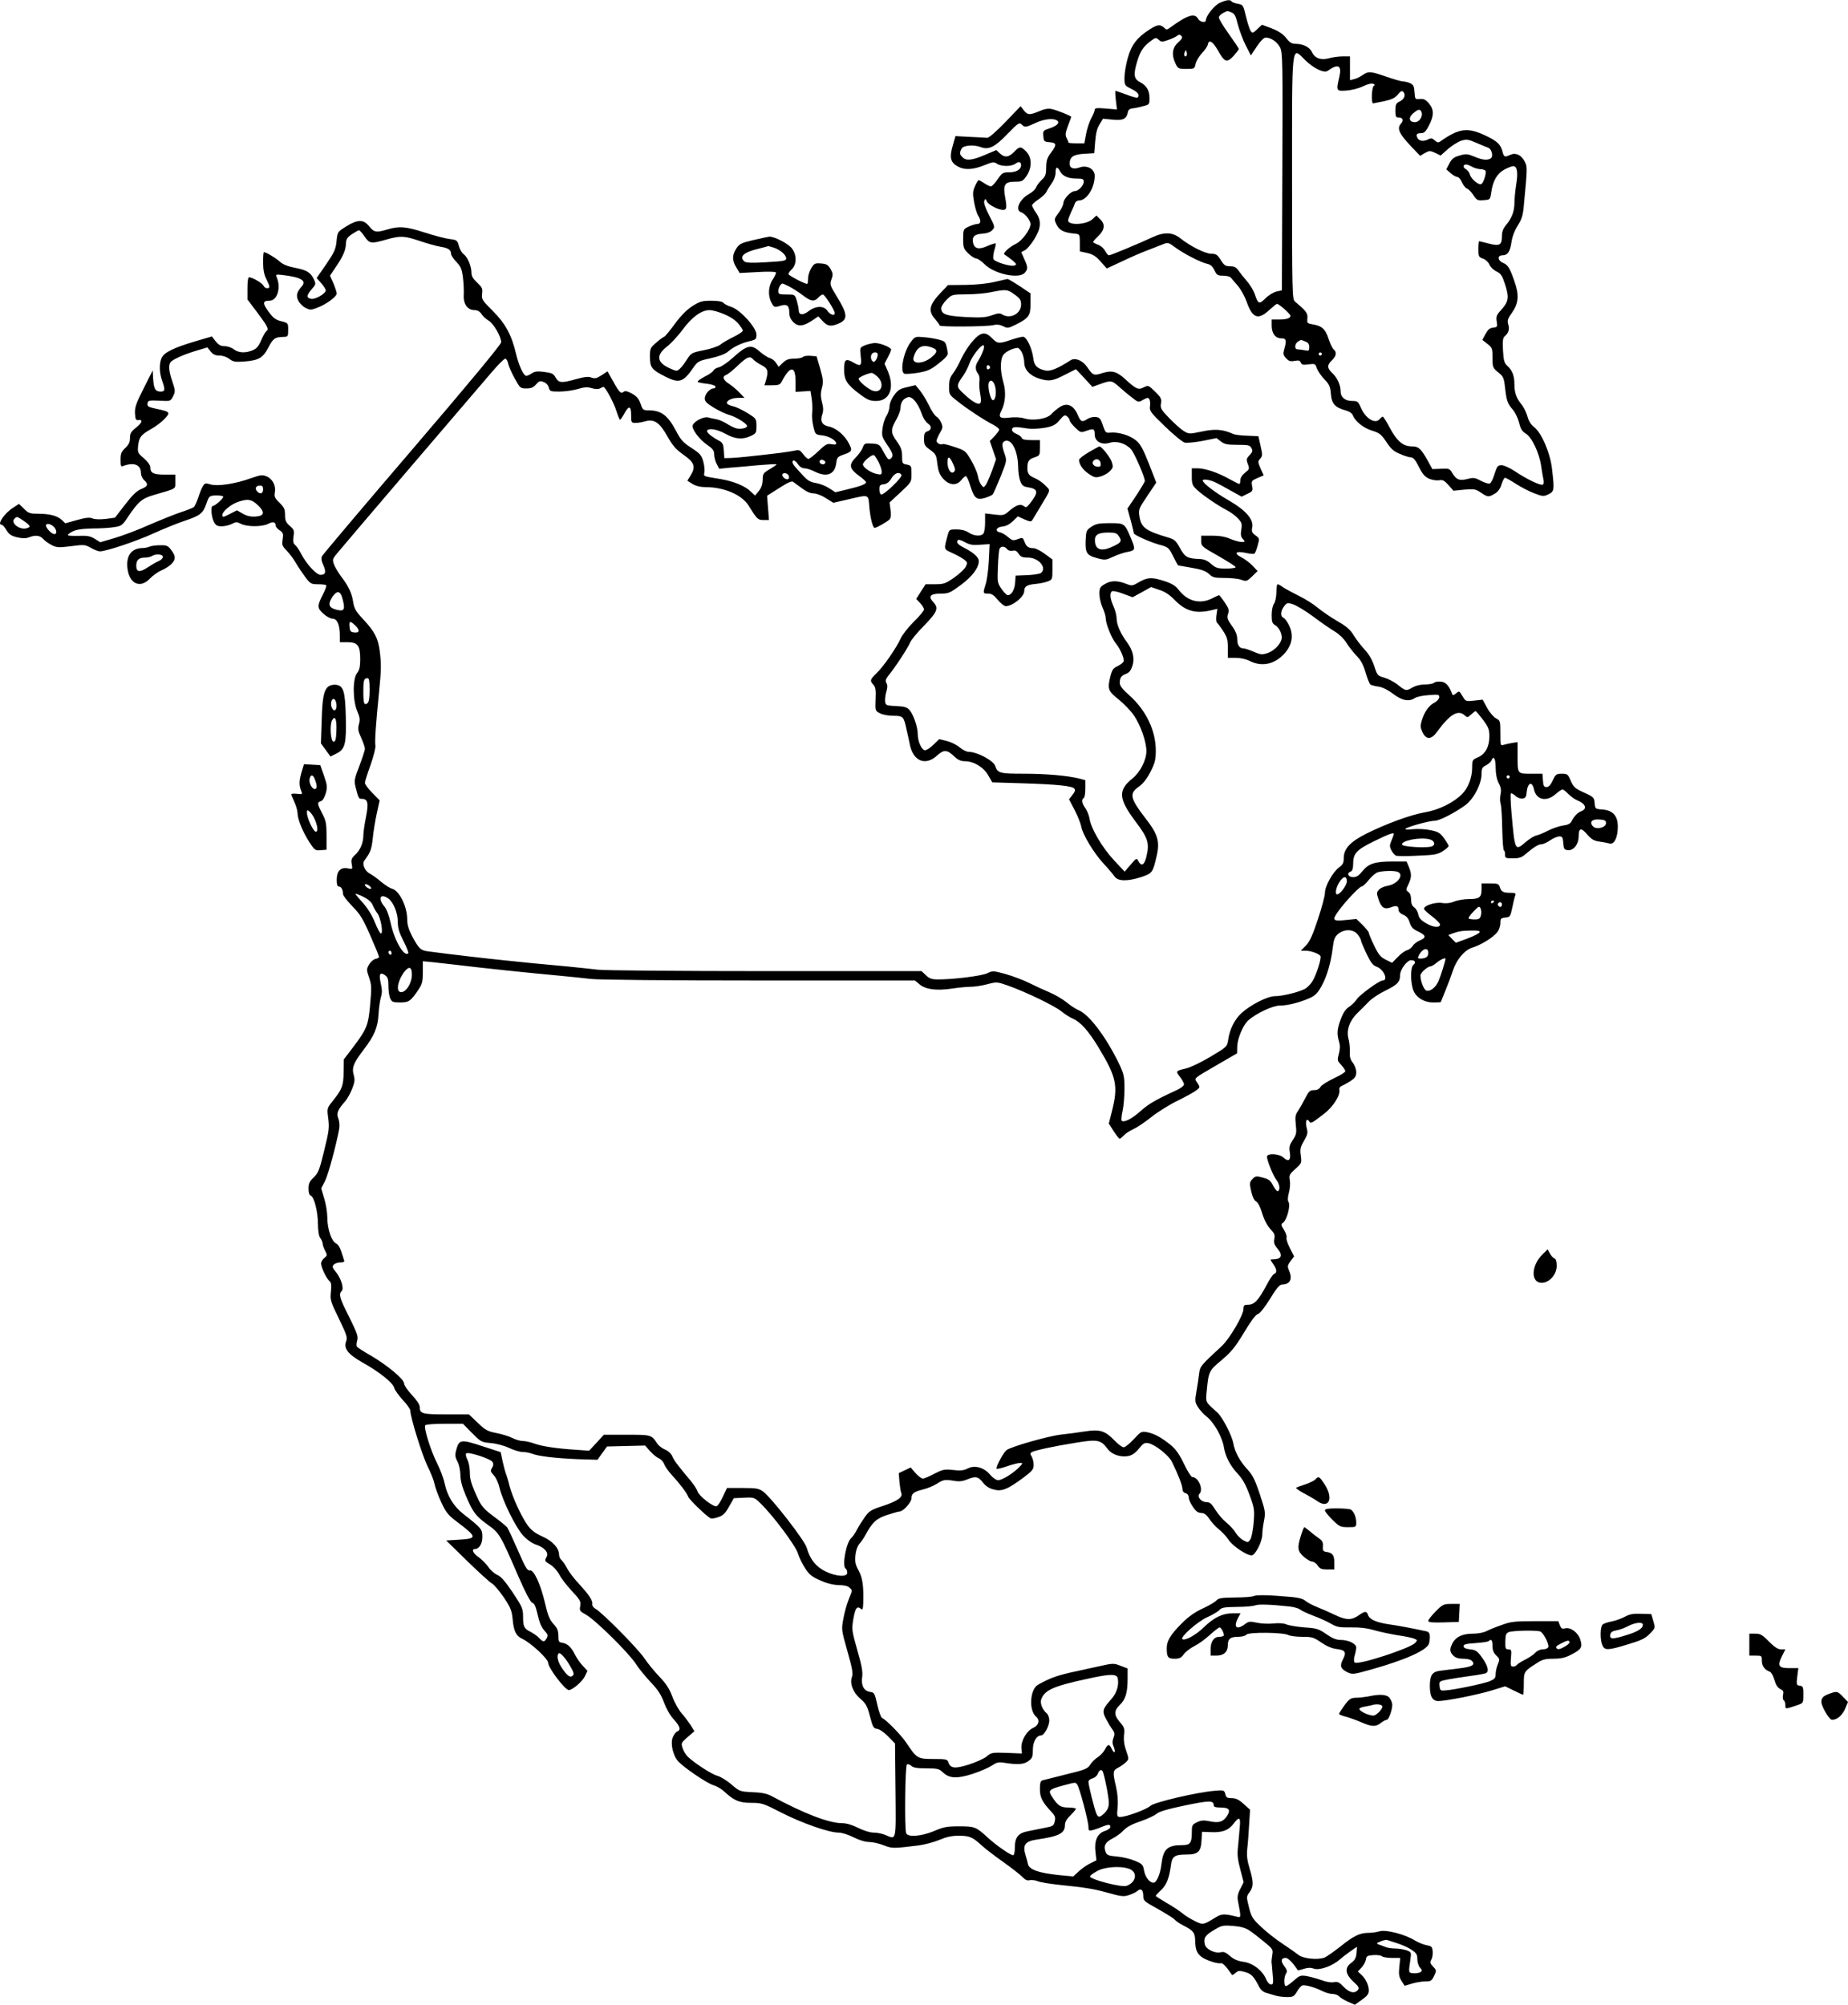 <?xml version="1.0" standalone="no"?>
<!DOCTYPE svg PUBLIC "-//W3C//DTD SVG 20010904//EN"
 "http://www.w3.org/TR/2001/REC-SVG-20010904/DTD/svg10.dtd">
<svg version="1.0" xmlns="http://www.w3.org/2000/svg"
 width="1180pt" height="1280pt" viewBox="0 0 1180 1280"
 preserveAspectRatio="xMidYMid meet">
<g transform="translate(0,1280) scale(0.1,-0.1)"
fill="#000000" stroke="none">
<path d="M7789 12782 c-34 -15 -89 -83 -89 -111 0 -19 -39 -12 -50 9 -21 39
-69 24 -178 -56 -21 -15 -24 -16 -40 0 -26 22 -41 20 -93 -13 -79 -51 -115
-98 -138 -182 -12 -41 -21 -98 -21 -125 0 -49 1 -50 45 -72 41 -20 55 -39 39
-55 -4 -3 -36 5 -71 19 -36 13 -68 24 -70 24 -3 0 -2 -27 2 -59 l7 -60 -71 6
c-57 5 -71 3 -71 -8 0 -8 -10 -32 -22 -54 -12 -22 -27 -67 -33 -100 l-11 -60
-52 0 c-29 0 -51 2 -50 5 1 3 -4 15 -11 28 -10 19 -9 32 8 78 12 30 21 56 21
58 0 6 -94 44 -126 50 -21 5 -46 0 -78 -14 -62 -26 -74 -25 -99 6 l-20 26 -98
-102 c-58 -60 -105 -101 -116 -100 -10 1 -59 4 -110 6 l-92 5 -15 -52 c-26
-86 -18 -117 34 -144 42 -22 96 -18 165 10 54 22 62 23 82 9 28 -18 92 -18
117 1 21 16 36 12 36 -10 0 -27 -31 -45 -75 -45 -41 0 -46 -3 -75 -45 -17 -25
-36 -45 -43 -45 -7 0 -25 9 -42 20 -16 11 -33 20 -36 20 -3 0 -14 -17 -23 -38
-15 -33 -16 -47 -6 -103 6 -35 18 -74 26 -86 20 -31 18 -53 -6 -53 -10 0 -35
-8 -55 -17 -34 -16 -35 -18 -35 -78 0 -56 3 -64 33 -93 18 -18 41 -32 50 -32
9 0 34 -17 55 -38 61 -61 218 -95 255 -54 22 24 21 37 -3 89 l-19 43 24 13
c14 7 40 39 60 71 43 71 46 116 10 168 -14 20 -25 42 -25 47 0 6 18 23 41 38
23 15 45 36 50 47 5 12 21 36 34 55 15 20 25 48 25 67 0 40 11 44 29 10 17
-31 51 -46 106 -46 38 0 45 -3 45 -20 0 -25 -34 -60 -58 -60 -24 0 -72 -51
-72 -77 0 -11 -13 -39 -30 -61 -30 -41 -30 -42 -13 -77 17 -36 49 -51 118 -57
29 -3 30 -4 30 -58 l0 -55 46 -10 c36 -8 56 -20 87 -55 l39 -44 99 46 c54 26
128 58 164 71 36 14 79 31 97 38 30 12 35 11 75 -19 55 -41 164 -97 205 -106
23 -5 36 -17 48 -42 14 -30 20 -34 55 -34 22 0 44 -6 49 -12 6 -7 26 -32 46
-54 19 -23 44 -68 55 -100 37 -106 73 -119 144 -54 24 22 46 40 50 40 13 0 86
-65 86 -76 0 -16 -24 -24 -76 -24 l-44 0 0 -38 c0 -50 23 -82 61 -82 32 0 36
-12 19 -70 -8 -29 -7 -37 12 -57 17 -19 28 -22 55 -17 26 5 34 2 39 -11 6 -14
15 -16 50 -11 41 5 43 4 53 -27 7 -17 28 -49 48 -69 31 -32 37 -45 41 -93 5
-63 27 -87 94 -105 25 -7 42 -19 47 -33 15 -38 69 -81 124 -97 45 -14 57 -23
89 -71 29 -44 47 -61 87 -77 27 -12 59 -22 70 -22 15 0 29 -16 51 -61 24 -47
39 -64 67 -76 20 -8 49 -12 63 -9 22 4 33 -2 59 -31 l32 -36 69 7 c63 5 72 4
106 -19 44 -30 50 -30 90 -6 20 12 34 32 42 60 7 22 17 41 22 41 5 0 37 -18
71 -40 33 -21 86 -49 117 -60 53 -20 59 -20 89 -6 38 18 39 27 23 163 -11 101
-67 230 -114 266 -21 16 -35 39 -43 69 -7 25 -24 59 -37 75 -33 40 -46 75 -46
128 0 55 -13 90 -44 118 -21 19 -25 33 -29 100 -3 58 -1 80 10 89 25 21 33 44
24 76 -8 26 -4 37 25 78 40 57 45 110 15 195 -30 88 -42 107 -72 120 -37 15
-40 49 -5 49 33 0 48 23 57 83 4 32 19 73 39 105 28 44 35 67 41 140 22 231
22 237 5 270 -22 43 -57 59 -91 44 -37 -17 -42 -15 -50 16 -12 50 -34 71 -113
108 -112 52 -166 45 -284 -38 -14 -10 -21 -9 -37 6 -15 14 -24 15 -40 7 -30
-16 -59 -13 -70 8 -12 22 -5 31 25 31 18 0 30 12 49 50 32 63 32 100 -1 140
-21 24 -33 30 -58 28 -30 -3 -31 -2 -34 43 -2 38 -7 48 -28 58 -14 6 -34 11
-45 11 -11 0 -59 14 -106 30 -99 35 -116 36 -152 11 -15 -11 -39 -23 -54 -26
l-27 -7 0 76 0 76 -45 0 c-25 0 -65 -5 -89 -12 -52 -14 -91 0 -109 40 -14 30
-56 52 -101 52 -28 0 -40 7 -64 38 -21 26 -49 44 -92 61 l-62 23 -30 -28 c-27
-26 -31 -27 -42 -12 -6 9 -20 50 -30 92 -17 73 -19 76 -52 82 -19 3 -37 10
-40 15 -8 13 -33 10 -75 -9z m74 -61 c20 -8 28 -23 41 -78 10 -37 32 -97 50
-132 l33 -65 38 57 c24 36 45 57 57 57 33 0 73 -27 91 -62 17 -31 18 -86 15
-793 l-3 -759 -33 -7 c-19 -4 -51 -23 -71 -43 -42 -41 -47 -39 -70 29 -8 22
-30 59 -50 81 -20 23 -44 54 -54 68 -13 19 -26 26 -52 26 -30 0 -39 6 -60 40
-22 34 -30 40 -61 40 -38 0 -134 48 -199 100 -48 38 -103 40 -177 5 -90 -42
-266 -115 -277 -115 -6 0 -17 13 -25 29 -9 16 -29 34 -46 39 -16 6 -30 14 -30
17 0 4 13 19 29 34 44 41 50 77 18 109 l-26 26 -25 -23 c-38 -36 -156 -42
-156 -8 0 6 9 30 19 52 11 22 22 48 25 58 3 9 14 17 25 17 50 0 101 80 101
158 0 43 -49 70 -96 53 -39 -14 -64 -5 -64 23 0 44 23 60 92 64 l65 4 6 74 c4
52 12 85 28 110 l22 36 62 -6 c66 -7 89 5 97 49 2 13 12 21 28 23 14 1 44 7
68 14 41 10 42 12 42 52 0 48 -19 80 -60 101 -40 21 -44 47 -20 129 20 69 41
101 93 138 26 19 29 19 46 4 16 -15 22 -15 61 -1 24 8 49 20 57 27 10 8 17 8
26 -1 9 -10 5 -19 -20 -42 -38 -33 -44 -79 -17 -135 15 -32 19 -34 69 -34 51
0 53 1 59 32 4 18 22 48 40 68 19 19 36 44 38 55 6 35 31 22 63 -34 44 -79 58
-84 101 -39 18 21 34 41 34 45 0 5 -30 49 -65 98 -36 50 -64 97 -62 105 1 8
13 20 27 27 30 15 24 15 53 4z m-287 -278 c-11 -11 -19 6 -11 24 8 17 8 17 12
0 3 -10 2 -21 -1 -24z m757 -26 c55 -54 122 -86 145 -69 67 48 91 35 74 -39
-21 -90 -20 -92 46 -87 31 2 79 14 105 27 29 14 54 20 65 16 12 -5 13 -9 5
-12 -14 -5 -19 -113 -5 -113 4 1 36 7 71 14 49 11 69 21 87 43 17 21 25 25 34
17 18 -18 8 -48 -23 -62 -23 -11 -27 -19 -27 -58 0 -37 3 -44 19 -44 29 0 36
-18 16 -40 -26 -29 -12 -62 59 -138 l64 -67 30 18 c29 16 33 16 66 1 l35 -17
47 42 c26 22 64 46 85 53 34 10 45 8 96 -14 32 -14 66 -28 75 -31 23 -8 35
-56 17 -68 -22 -14 -53 -11 -105 11 -44 18 -54 19 -94 7 -36 -10 -49 -20 -65
-50 l-20 -38 28 -25 c15 -13 35 -24 43 -24 8 0 21 -15 29 -34 8 -19 23 -37 32
-40 10 -3 28 -22 41 -42 21 -32 26 -35 65 -32 42 3 42 3 49 50 10 72 37 120
83 145 22 12 48 22 57 22 26 1 32 -40 19 -119 -6 -38 -11 -90 -11 -115 0 -54
-17 -98 -53 -141 -19 -23 -27 -43 -27 -72 0 -57 -15 -65 -84 -47 -31 8 -59 15
-61 15 -3 0 -5 -23 -5 -51 0 -46 2 -51 29 -60 17 -6 34 -22 41 -38 6 -15 26
-35 45 -44 29 -14 37 -26 56 -85 26 -82 22 -108 -26 -161 -30 -32 -33 -43 -28
-74 5 -33 4 -36 -23 -39 -22 -2 -34 -13 -49 -41 l-20 -37 33 -26 c30 -24 32
-29 32 -89 0 -60 2 -64 36 -92 33 -26 37 -35 44 -98 10 -84 15 -101 50 -141
15 -18 33 -55 40 -83 9 -39 19 -55 42 -69 39 -23 87 -124 99 -209 5 -36 12
-76 15 -88 3 -13 1 -26 -5 -29 -13 -8 -102 34 -176 84 -33 22 -72 40 -87 40
-24 0 -29 -6 -45 -56 -9 -31 -23 -59 -31 -61 -7 -3 -32 5 -56 17 -38 21 -48
22 -86 12 -51 -13 -71 -5 -97 38 -16 28 -21 30 -72 27 l-55 -2 -33 60 c-40 70
-56 85 -95 85 -61 0 -98 32 -149 128 -18 34 -36 62 -40 62 -3 0 -12 -7 -20
-16 -28 -34 -90 4 -120 74 -17 39 -21 42 -55 42 -46 0 -74 24 -74 62 0 40 -22
88 -54 117 -33 31 -33 51 -1 81 28 27 32 52 10 70 -8 7 -22 37 -32 67 -19 61
-43 83 -101 92 -35 6 -37 8 -34 39 3 32 -7 46 -80 107 -17 14 -18 64 -18 788
0 882 -5 841 83 754z m744 -333 c10 -27 -14 -64 -42 -64 -38 0 -44 29 -11 57
32 27 44 29 53 7z m-2328 -53 c21 -14 1 -35 -49 -51 -39 -13 -41 -15 -38 -49
3 -34 5 -36 41 -39 45 -4 46 -16 7 -68 -24 -32 -29 -49 -30 -92 0 -46 -4 -58
-29 -81 -15 -14 -31 -36 -35 -47 -3 -11 -24 -31 -46 -43 -61 -34 -91 -103 -50
-116 25 -8 60 -52 60 -76 0 -34 -54 -107 -92 -125 -20 -9 -47 -28 -60 -41 -21
-23 -22 -25 -5 -34 9 -6 29 -21 45 -34 23 -20 25 -24 10 -30 -24 -9 -128 23
-135 41 -3 9 0 34 6 56 7 22 11 42 8 44 -2 2 -25 -5 -51 -16 -54 -25 -83 -19
-92 17 -10 40 7 58 58 61 30 2 52 10 64 23 18 19 17 22 -20 94 -25 49 -36 81
-31 92 6 16 8 16 17 -4 10 -21 72 -53 103 -53 23 0 25 14 14 76 -16 84 -4 104
60 104 47 0 52 3 76 37 35 53 35 117 -2 155 -34 35 -43 35 -78 -2 -34 -35 -60
-38 -91 -9 l-22 21 -73 -31 c-82 -35 -120 -39 -143 -15 -19 18 -20 28 -6 55
12 22 79 27 125 9 48 -18 89 2 168 85 67 69 76 75 90 61 20 -21 26 -20 89 9
54 25 112 32 137 16z m2651 -296 c14 -8 37 -14 52 -15 15 0 30 -5 33 -10 8
-12 -12 -77 -26 -85 -15 -10 -66 32 -73 60 -3 13 -15 29 -26 35 -21 11 -19 30
3 30 7 -1 23 -7 37 -15z m-1066 -1115 c19 -7 26 -17 26 -36 0 -24 -3 -26 -31
-20 -17 3 -38 6 -45 6 -20 0 -17 37 4 49 21 13 16 13 46 1z m106 -80 c0 -5 -4
-10 -10 -10 -5 0 -10 5 -10 10 0 6 5 10 10 10 6 0 10 -4 10 -10z"/>
<path d="M2210 11354 c-55 -34 -55 -35 -61 -93 -5 -52 -14 -71 -66 -148 l-61
-88 29 -33 c16 -18 29 -39 29 -46 0 -20 -65 -58 -92 -54 -32 5 -32 22 1 60 29
33 29 35 14 67 -21 43 -45 57 -123 72 -45 9 -74 21 -95 40 -27 24 -86 59 -100
59 -3 0 -5 -29 -5 -65 0 -46 6 -78 20 -105 11 -22 20 -44 20 -50 0 -16 -30
-12 -37 5 -5 16 -72 55 -93 55 -6 0 -10 -28 -10 -71 l0 -71 65 -86 c65 -87 74
-105 55 -117 -5 -3 -20 -29 -32 -57 -16 -38 -30 -54 -54 -64 -47 -20 -92 -17
-121 6 -14 11 -41 20 -59 20 -25 0 -38 8 -57 31 l-24 31 -109 -32 c-135 -40
-196 -70 -212 -105 -16 -35 -15 -94 3 -145 21 -58 19 -70 -9 -70 -34 0 -44 18
-48 80 l-3 55 -58 -115 c-49 -97 -57 -122 -55 -160 2 -36 6 -44 20 -42 32 5
27 -16 -12 -47 -33 -26 -40 -38 -40 -67 0 -27 -8 -43 -30 -64 -25 -23 -30 -36
-30 -75 0 -41 2 -46 17 -40 68 26 113 8 113 -45 0 -15 9 -35 20 -45 29 -26 25
-40 -18 -57 -28 -11 -56 -38 -103 -99 l-65 -84 -59 -8 c-37 -4 -69 -3 -84 3
-18 8 -41 6 -99 -10 l-75 -21 -22 21 c-29 27 -77 40 -149 40 -54 0 -64 3 -92
31 l-33 32 -35 -23 c-56 -34 -108 -110 -76 -110 6 0 20 -15 31 -34 16 -27 30
-37 67 -46 34 -8 56 -8 76 -1 42 17 71 13 92 -10 10 -12 35 -29 54 -39 31 -16
45 -17 124 -7 83 11 90 10 127 -11 21 -12 46 -22 57 -22 39 0 232 64 343 115
64 29 153 65 198 80 99 33 117 47 139 110 17 49 19 50 60 52 23 0 44 -2 47 -7
5 -9 -51 -60 -66 -60 -15 0 -10 -68 6 -100 13 -25 22 -30 51 -30 19 0 48 7 64
15 27 14 33 14 60 0 38 -19 133 -19 171 0 31 17 49 13 49 -10 0 -8 12 -22 26
-31 22 -15 24 -22 19 -57 -6 -35 -4 -42 26 -73 18 -18 44 -53 58 -78 14 -24
41 -64 60 -90 33 -43 38 -46 81 -46 26 0 49 -3 53 -6 3 -4 -5 -27 -18 -53 -41
-79 -41 -93 0 -129 19 -18 46 -32 59 -32 29 0 46 -40 46 -106 l0 -44 49 0 c65
0 81 -21 81 -108 0 -49 -5 -70 -20 -89 -29 -37 -28 -175 1 -243 17 -39 19 -55
11 -83 -8 -30 -6 -44 14 -87 13 -29 24 -60 24 -70 0 -10 -16 -59 -35 -109 -32
-83 -35 -96 -25 -134 19 -74 21 -77 39 -77 40 0 46 -26 28 -115 -9 -45 -17
-99 -17 -119 0 -47 -20 -95 -54 -125 -22 -21 -25 -30 -20 -58 6 -33 6 -33 -25
-27 -46 9 -71 -17 -71 -73 0 -30 4 -43 14 -43 15 0 26 -21 26 -48 0 -9 27 -44
59 -77 50 -51 68 -79 115 -187 31 -70 56 -131 56 -137 0 -5 -10 -11 -22 -13
-12 -2 -30 -17 -41 -35 -17 -30 -17 -35 -2 -79 18 -54 19 -63 7 -194 -11 -116
-22 -142 -103 -250 l-64 -84 -1 -81 c-1 -87 -9 -108 -70 -185 -34 -41 -36 -48
-30 -95 10 -75 9 -86 -26 -229 -28 -115 -36 -135 -65 -163 -26 -25 -33 -39
-33 -71 0 -26 5 -42 14 -45 22 -9 46 -102 46 -181 1 -47 6 -78 15 -90 8 -11
15 -27 15 -35 0 -9 7 -29 16 -46 14 -28 14 -31 -5 -46 -12 -10 -21 -25 -21
-36 1 -25 34 -95 53 -111 12 -10 14 -25 10 -68 -6 -52 -3 -62 51 -173 50 -104
56 -120 46 -145 -17 -46 13 -83 107 -136 104 -58 192 -128 200 -160 3 -14 28
-48 54 -77 27 -28 49 -60 49 -69 0 -42 76 -286 110 -355 21 -41 41 -93 45
-115 4 -21 23 -73 42 -114 30 -65 43 -82 100 -125 131 -99 132 -108 14 -115
l-82 -5 133 -130 c73 -71 145 -137 160 -145 14 -8 48 -49 76 -90 42 -63 50
-84 55 -135 7 -79 21 -109 64 -129 54 -26 163 -127 163 -152 0 -32 108 -174
132 -174 23 0 86 54 102 87 l17 36 -29 31 c-17 17 -39 49 -50 71 -24 49 -49
72 -82 77 -22 3 -25 8 -25 45 0 33 -7 49 -31 75 -24 26 -36 54 -54 133 -29
124 -72 215 -97 209 -15 -4 -29 19 -76 128 -32 73 -63 140 -70 148 -7 8 -44
39 -84 68 -57 42 -77 64 -97 105 -47 100 -56 130 -56 179 0 27 -7 63 -16 80
-9 17 -12 34 -7 39 12 12 155 -34 167 -54 8 -12 7 -23 -2 -38 -12 -19 -11 -24
11 -48 14 -14 30 -50 37 -81 19 -81 101 -248 148 -301 25 -28 56 -50 81 -59
56 -18 86 -52 72 -78 -15 -28 -15 -28 24 -52 20 -12 45 -41 57 -64 11 -22 47
-69 80 -104 53 -57 58 -67 53 -95 -6 -30 -3 -34 37 -56 58 -32 272 -243 316
-311 19 -30 63 -84 97 -120 47 -49 67 -81 85 -130 14 -38 39 -83 62 -107 41
-46 47 -67 23 -77 -9 -3 -22 -20 -29 -37 -17 -40 1 -119 36 -156 39 -41 181
-137 222 -150 21 -6 50 -23 65 -36 66 -62 100 -77 176 -77 70 0 78 -3 197 -64
130 -66 301 -126 362 -126 21 0 63 -13 96 -30 36 -18 75 -30 99 -30 22 0 64
-9 93 -21 55 -21 60 -21 223 -1 39 5 98 21 132 35 45 19 80 27 123 27 70 0 89
-8 145 -59 22 -21 85 -69 140 -108 55 -39 111 -83 124 -97 17 -18 31 -24 45
-20 12 3 35 0 51 -6 17 -7 73 -16 125 -22 190 -20 227 -26 323 -52 85 -24 103
-26 135 -15 20 6 45 18 54 26 23 20 38 8 38 -31 0 -31 5 -35 94 -84 51 -29
100 -59 107 -68 7 -8 31 -25 53 -36 64 -32 76 -47 77 -92 1 -78 18 -105 84
-132 33 -13 67 -21 77 -18 14 4 33 -14 75 -75 2 -2 11 4 22 13 16 15 25 16 60
6 41 -11 57 -28 90 -93 10 -20 27 -35 46 -40 17 -5 44 -13 61 -18 17 -5 49 -9
73 -9 37 0 44 4 62 34 11 19 26 37 34 40 17 6 79 -11 127 -35 21 -11 50 -19
66 -19 16 0 35 -7 42 -15 7 -8 32 -24 57 -35 l44 -19 44 31 c35 25 45 38 45
60 0 34 -20 76 -49 102 l-21 19 24 26 c13 14 26 37 28 51 3 22 9 25 47 28 24
2 49 -2 54 -7 6 -6 35 -11 64 -11 l54 0 -6 -57 c-5 -48 -2 -64 14 -90 l20 -31
47 14 c26 8 65 14 86 14 34 0 40 4 55 35 16 34 16 36 -6 59 -19 20 -21 28 -11
46 6 11 10 35 8 53 -3 28 -7 32 -38 38 -19 3 -53 17 -75 30 -62 39 -184 71
-226 59 -19 -6 -51 -10 -72 -10 -54 0 -95 -20 -178 -87 -41 -32 -86 -64 -100
-70 -42 -18 -139 -8 -169 17 -14 11 -59 43 -100 70 -41 27 -103 75 -136 107
-56 52 -64 65 -79 126 -17 68 -17 69 4 97 26 36 26 64 0 151 -16 52 -19 83
-15 126 4 32 9 101 12 154 l6 95 -41 37 c-31 28 -50 37 -76 37 -29 0 -36 4
-41 26 -7 25 -9 26 -68 21 -111 -9 -386 -73 -410 -96 -24 -23 -155 -71 -192
-71 -22 0 -23 2 -18 62 4 41 0 87 -10 131 -22 94 -21 104 15 122 16 9 39 25
49 35 19 19 19 20 1 73 -13 36 -17 69 -14 100 5 41 2 50 -26 82 -39 45 -39 73
-1 110 37 35 50 79 50 167 l0 66 -45 17 c-43 17 -48 17 -137 -3 -51 -11 -135
-30 -187 -41 -86 -20 -130 -36 -203 -77 -52 -29 -60 -165 -12 -204 25 -22 17
-55 -18 -71 -42 -18 -79 -82 -76 -129 l3 -35 -97 4 c-93 3 -99 2 -128 -23 -17
-14 -69 -37 -115 -52 -89 -28 -117 -24 -130 16 -6 18 -15 20 -95 20 -101 0
-106 3 -174 105 -33 49 -130 148 -153 156 -7 2 -21 40 -31 84 -16 74 -20 80
-45 83 -40 5 -60 41 -52 94 5 34 -2 72 -31 173 -35 123 -36 133 -26 194 12 73
24 90 47 71 13 -11 15 -6 17 36 3 108 -4 159 -29 206 -21 38 -25 56 -21 98 3
31 13 59 25 73 11 12 29 38 39 57 44 82 71 106 139 128 36 12 72 22 79 22 23
0 76 59 76 85 0 30 15 41 75 56 28 7 66 23 85 35 43 28 53 29 111 20 33 -6 56
-3 83 8 55 23 72 20 101 -18 17 -22 40 -38 68 -45 52 -15 89 -1 190 74 59 44
67 54 67 83 0 18 -6 41 -12 52 -11 17 -10 22 0 29 19 11 137 37 281 60 139 23
160 19 203 -39 26 -36 82 -55 132 -46 25 5 45 19 68 47 28 35 37 40 62 35 42
-9 128 -77 148 -117 39 -78 68 -153 68 -174 0 -14 7 -25 20 -28 12 -3 20 -14
20 -27 0 -21 33 -77 55 -92 5 -4 20 -8 31 -8 14 0 31 -14 47 -39 15 -22 42
-51 61 -66 18 -14 46 -43 60 -65 26 -40 115 -100 148 -100 23 0 68 88 68 133
0 19 5 58 11 88 10 52 9 62 -27 170 -31 93 -46 122 -80 159 -48 52 -79 110
-89 165 -9 51 -70 169 -103 198 -78 70 -74 60 -66 144 11 116 14 123 95 190
61 52 86 82 142 175 44 74 75 115 88 118 13 3 42 40 78 97 42 69 61 92 78 92
53 2 68 36 42 94 -9 21 -8 30 11 55 l23 31 -28 55 c-15 30 -24 59 -20 65 3 6
-4 28 -16 48 -21 34 -21 37 -5 48 23 18 47 106 34 130 -7 11 -6 31 2 61 7 24
9 59 6 78 -6 32 -3 39 35 73 40 36 41 38 35 85 -6 41 -3 55 20 94 24 42 26 51
17 86 -10 39 1 64 17 38 9 -15 15 -12 93 48 59 45 107 120 99 155 -2 10 4 20
15 24 10 4 35 18 56 31 30 20 37 31 37 57 0 18 -10 45 -22 60 -16 20 -21 39
-19 71 1 24 -3 62 -9 84 -14 54 8 115 59 164 20 19 52 51 71 71 19 20 67 52
107 71 76 37 93 55 93 100 0 34 45 94 70 94 26 0 33 -15 15 -30 -18 -15 -20
-96 -4 -152 14 -52 68 -88 131 -88 27 0 48 1 48 3 0 1 14 36 31 77 17 41 37
95 45 120 23 72 74 134 125 150 56 17 133 65 159 98 11 13 20 40 20 58 0 29 3
33 32 36 30 3 32 6 44 63 7 33 15 68 19 78 6 14 1 17 -31 17 -46 0 -59 7 -68
38 -6 19 -14 22 -62 22 l-54 0 0 -38 c0 -51 -14 -62 -81 -62 -31 0 -73 -7 -94
-16 -25 -10 -50 -13 -77 -9 -44 8 -122 -19 -115 -39 2 -6 26 -28 53 -48 27
-21 49 -43 49 -50 0 -23 -43 -20 -88 7 -33 19 -46 33 -51 57 -3 17 -15 37 -26
45 -14 10 -20 26 -20 50 0 22 -6 41 -17 48 -17 12 -17 15 0 49 21 45 21 66 3
111 l-15 35 -87 0 c-113 0 -155 -13 -194 -61 -23 -29 -38 -39 -60 -39 -32 0
-43 26 -15 36 10 4 15 20 15 46 0 69 19 91 133 147 98 48 127 58 127 46 0 -3
-7 -22 -15 -41 -13 -31 -13 -39 0 -64 8 -15 21 -30 29 -33 8 -3 70 -4 138 0
107 4 128 8 161 29 20 13 37 28 37 33 0 4 -13 26 -29 49 -26 35 -38 42 -88 52
-32 7 -81 9 -112 6 -36 -4 -52 -3 -46 3 13 13 152 51 186 51 29 0 122 47 192
97 55 38 107 137 107 202 0 35 4 43 29 55 16 9 31 22 34 31 14 34 27 12 27
-45 0 -40 7 -74 19 -99 15 -28 18 -46 12 -72 -4 -19 -4 -45 0 -58 5 -12 10
-85 11 -162 2 -76 6 -139 11 -139 4 0 7 -11 7 -25 0 -23 3 -25 50 -25 40 0 56
5 82 28 51 43 81 62 101 62 10 0 35 11 55 25 20 14 47 25 59 25 19 0 22 -6 25
-42 3 -38 6 -43 29 -46 36 -4 69 38 69 89 0 54 16 57 55 11 27 -31 43 -40 77
-45 24 -3 53 -9 65 -12 30 -9 53 38 53 108 0 69 -32 104 -100 109 -44 3 -45 4
-48 41 -3 35 -6 39 -68 67 -57 26 -66 34 -84 74 -18 43 -22 46 -57 46 -35 0
-40 -3 -58 -42 -14 -30 -26 -43 -40 -43 -16 0 -21 8 -23 43 l-3 42 -74 0 c-87
0 -85 -2 -85 117 l0 85 -33 -5 c-17 -3 -42 -8 -54 -12 -23 -7 -23 -6 -23 74 0
78 -1 81 -28 95 -15 8 -41 38 -56 66 l-29 53 -54 -6 c-54 -6 -55 -5 -75 29
-20 34 -21 34 -41 17 -11 -10 -22 -13 -23 -8 -21 57 -41 80 -73 83 -18 2 -38
-1 -44 -7 -6 -6 -32 -11 -58 -11 -30 0 -61 -8 -83 -21 -38 -22 -41 -21 -96 23
-20 15 -56 34 -80 41 -43 12 -46 15 -65 74 -14 42 -34 76 -61 105 -22 24 -54
65 -70 91 -22 37 -46 58 -104 91 -41 24 -97 62 -125 85 -27 23 -81 57 -120 76
-38 19 -83 43 -100 54 -16 12 -33 21 -37 21 -5 0 -8 -24 -8 -52 -1 -31 -7 -61
-15 -72 -9 -12 -15 -42 -15 -73 0 -42 4 -54 20 -63 28 -15 50 -62 43 -91 -9
-36 -52 -78 -94 -90 -30 -10 -43 -8 -84 10 -26 11 -55 21 -64 21 -27 0 -41 21
-41 60 0 25 -10 51 -34 84 -29 41 -33 52 -25 76 9 23 5 35 -21 74 -17 25 -34
46 -36 46 -3 0 -22 -9 -44 -20 -77 -40 -158 -19 -214 54 -18 25 -43 40 -88 55
-81 27 -110 26 -164 -5 -44 -26 -46 -26 -87 -10 -56 21 -95 20 -134 -4 -29
-17 -33 -25 -33 -62 0 -24 9 -63 20 -87 11 -24 20 -54 20 -67 0 -35 38 -130
65 -162 28 -34 56 -98 49 -116 -3 -7 -20 -20 -38 -29 -27 -12 -35 -24 -45 -61
-21 -85 -17 -97 52 -152 34 -27 79 -74 99 -104 42 -63 78 -167 78 -225 0 -58
-40 -136 -90 -176 -93 -75 -88 -129 22 -276 78 -103 89 -137 68 -222 -13 -55
-32 -65 -51 -29 -11 21 -13 21 -50 -23 l-38 -44 -70 75 c-74 80 -145 201 -154
263 -3 20 -15 50 -26 66 -23 32 -27 56 -11 66 6 3 10 30 10 60 l0 54 -37 10
c-76 19 -212 31 -355 31 -154 0 -168 4 -183 49 -11 35 -116 91 -171 91 -13 0
-38 13 -56 28 -18 16 -55 34 -82 41 l-49 12 -36 -35 c-20 -20 -45 -36 -54 -36
-22 0 -47 56 -47 103 0 45 -28 127 -53 154 -16 18 -33 23 -86 25 -62 3 -66 5
-69 28 -2 13 1 41 7 62 8 26 9 44 1 57 -8 15 -5 25 13 48 39 46 127 181 138
210 6 16 46 65 90 109 85 88 94 111 58 150 -34 36 -19 54 46 54 52 0 61 4 130
55 73 54 115 110 115 153 0 23 -33 53 -87 81 -46 23 -58 36 -48 51 4 7 21 2
45 -11 31 -17 50 -21 98 -17 l61 4 -5 -105 c-3 -58 -12 -126 -20 -150 -19 -60
-18 -61 16 -61 22 0 37 -10 61 -40 18 -22 41 -40 51 -40 44 0 118 60 118 96 0
30 17 41 75 46 28 3 62 10 78 17 26 10 27 14 27 75 l0 64 -49 36 c-27 20 -59
36 -72 36 -32 0 -46 10 -58 43 -9 24 -13 26 -36 17 -36 -14 -40 -13 -72 14
-15 13 -37 25 -48 27 -34 7 -24 34 15 37 23 2 46 14 67 34 l32 31 42 -19 c37
-16 43 -16 51 -4 5 8 25 42 45 75 76 127 72 110 38 145 -17 18 -46 38 -65 46
-40 17 -50 29 -50 66 0 42 9 56 46 68 33 11 34 14 34 61 l0 49 -55 0 c-39 0
-57 4 -61 14 -3 8 -19 20 -35 26 -19 8 -29 19 -27 29 4 17 17 18 101 5 27 -4
74 -1 110 5 52 10 67 18 93 49 27 32 34 35 48 23 9 -7 16 -19 16 -25 0 -7 16
-27 35 -46 33 -32 37 -33 68 -22 50 18 57 15 57 -22 0 -45 44 -69 96 -53 46
14 105 -5 137 -43 22 -26 87 -176 87 -201 0 -5 -25 -47 -55 -93 l-56 -83 21
-76 c11 -42 20 -79 20 -82 0 -10 100 -55 160 -72 60 -16 62 -18 91 -75 16 -32
30 -58 32 -58 1 0 40 -7 86 -15 64 -11 91 -21 111 -40 23 -22 35 -25 100 -25
40 0 89 -5 107 -12 31 -11 35 -10 68 22 l35 34 -32 34 c-18 19 -50 43 -72 54
-51 26 -36 42 28 28 26 -6 51 -8 55 -5 5 2 14 25 21 51 13 46 13 47 -14 66
-22 17 -26 25 -20 52 9 50 -42 108 -145 168 -91 52 -171 113 -171 130 0 6 12
8 32 4 34 -7 48 -13 149 -70 l67 -37 37 18 c34 16 36 20 30 50 -6 31 -4 34 34
51 l40 17 -20 44 c-18 41 -18 45 -2 63 15 17 15 24 2 81 l-14 62 -70 3 c-39 1
-79 6 -90 11 -67 30 -115 34 -200 16 -83 -17 -84 -17 -118 4 -18 11 -59 48
-91 81 -53 55 -58 64 -53 94 5 29 0 39 -38 76 -42 41 -43 41 -72 27 -34 -18
-48 -12 -115 49 -57 53 -87 61 -149 42 -54 -18 -61 -15 -97 38 -29 43 -77 62
-106 44 -80 -52 -129 -72 -159 -66 -53 11 -74 31 -79 78 -8 64 -43 138 -66
138 -10 0 -45 -9 -77 -20 -76 -26 -86 -25 -120 10 -44 46 -74 41 -128 -22 -25
-29 -56 -79 -70 -110 -14 -32 -37 -73 -51 -91 -20 -26 -26 -46 -26 -85 0 -50
1 -53 53 -93 58 -47 170 -121 229 -151 21 -11 38 -25 38 -31 0 -6 -14 -25 -30
-42 l-30 -31 20 -58 20 -58 -26 -74 c-15 -40 -33 -81 -40 -91 -13 -17 -15 -17
-29 2 -9 11 -18 36 -21 57 -4 20 -23 65 -43 99 -35 60 -39 63 -105 85 -38 13
-72 21 -76 19 -13 -8 -40 6 -40 20 0 8 10 30 21 50 19 31 20 39 9 66 -7 16
-21 34 -31 39 -10 6 -32 38 -48 73 -17 34 -43 77 -58 95 l-28 33 -54 -13 c-45
-10 -59 -19 -82 -52 -17 -22 -29 -52 -29 -69 0 -16 -9 -44 -19 -61 -11 -17
-23 -54 -26 -81 -6 -46 -4 -54 29 -104 40 -58 43 -73 22 -90 -12 -10 -19 -2
-43 41 -27 51 -29 53 -76 56 -44 3 -48 1 -58 -25 -5 -15 -26 -45 -46 -65 -45
-46 -40 -70 22 -116 25 -18 45 -36 45 -41 0 -12 -37 -26 -121 -46 l-75 -18
-40 26 c-21 14 -59 29 -84 33 -34 5 -53 16 -78 43 -18 20 -42 45 -52 57 -11
12 -20 26 -20 33 0 19 19 12 36 -14 10 -15 26 -25 41 -25 13 0 41 -9 63 -20
77 -39 129 -21 139 50 5 39 9 44 46 57 56 19 59 26 36 70 -26 53 -82 100 -126
109 -45 8 -60 34 -45 77 8 24 8 44 -2 80 -9 37 -9 58 0 91 10 38 8 54 -11 122
l-23 79 -38 3 c-21 2 -43 -1 -49 -7 -6 -6 -31 -11 -56 -11 -35 0 -51 -6 -72
-26 l-27 -26 -17 25 c-9 14 -27 28 -41 31 -13 4 -42 23 -64 42 -52 47 -81 41
-166 -36 -35 -32 -77 -61 -93 -65 -16 -3 -32 -13 -35 -20 -3 -8 -28 -26 -57
-40 -28 -15 -48 -29 -44 -33 3 -4 29 -9 57 -12 28 -3 53 -11 56 -17 2 -7 -3
-13 -12 -13 -24 0 -56 -37 -56 -64 0 -19 13 -32 58 -59 31 -19 75 -40 97 -46
43 -11 115 -56 115 -71 0 -14 -45 -23 -72 -14 -13 4 -39 17 -58 29 -19 12 -48
25 -65 28 -16 3 -41 8 -55 12 -28 6 -87 -24 -97 -50 -8 -23 40 -89 92 -125 36
-25 45 -37 45 -61 0 -16 7 -44 16 -61 l16 -31 71 7 c40 3 121 10 182 16 60 5
111 8 113 5 2 -2 -17 -15 -42 -30 -43 -25 -46 -30 -46 -68 -1 -29 -8 -51 -25
-72 l-24 -29 -28 26 c-37 36 -109 65 -191 79 -116 19 -110 16 -104 44 2 14 -1
46 -8 70 -11 38 -21 50 -75 85 -53 34 -69 52 -98 108 -53 100 -95 132 -175
132 -35 0 -39 3 -52 42 -11 32 -25 48 -55 65 -28 15 -43 19 -52 12 -18 -16
-29 -5 -68 66 l-36 64 -38 -25 c-31 -20 -43 -23 -64 -15 -19 8 -44 5 -96 -9
-96 -27 -113 -26 -133 9 -14 25 -24 30 -72 36 -44 6 -61 4 -81 -9 -13 -9 -29
-16 -34 -16 -18 0 -48 65 -66 140 -28 121 -69 196 -150 276 -67 67 -71 73 -67
109 4 33 0 41 -32 71 -26 24 -36 41 -36 64 0 40 -25 100 -50 117 -11 8 -24 31
-30 52 -10 37 -12 39 -62 45 -29 4 -100 23 -159 42 -117 38 -162 41 -235 19
-71 -21 -86 -19 -117 20 -36 45 -73 45 -147 -1z m118 -64 c31 -46 42 -47 137
-20 92 26 115 25 217 -9 47 -16 105 -32 129 -36 51 -8 69 -20 69 -45 0 -9 15
-33 34 -52 28 -29 35 -45 42 -99 4 -35 7 -86 5 -113 -3 -58 25 -96 70 -96 17
0 32 -8 43 -24 8 -14 29 -33 46 -43 32 -19 80 -102 80 -138 0 -14 -204 -260
-567 -684 -313 -365 -572 -672 -577 -682 -6 -13 -4 -31 9 -58 19 -44 14 -61
-19 -61 -26 0 -91 71 -124 136 -11 22 -28 47 -37 54 -13 11 -15 23 -11 55 6
37 4 44 -24 68 -25 22 -30 35 -30 70 0 36 -6 49 -36 78 -30 29 -34 39 -29 66
8 42 -15 87 -54 102 -25 11 -38 9 -98 -12 -99 -36 -213 -53 -258 -40 -32 10
-37 9 -49 -10 -8 -12 -21 -45 -30 -74 -10 -28 -22 -56 -29 -61 -7 -5 -43 -20
-82 -32 -38 -13 -128 -49 -200 -80 -71 -32 -172 -70 -223 -85 l-92 -27 -35 22
c-27 17 -48 21 -100 19 -36 -1 -68 0 -71 4 -3 3 9 14 28 23 24 13 58 18 128
20 52 0 116 4 142 9 42 6 50 12 82 60 68 102 92 123 169 145 148 43 137 36
137 86 l0 44 -68 0 c-73 0 -92 10 -92 46 0 14 -16 36 -41 58 -40 34 -41 37
-37 81 7 55 18 69 83 106 28 15 66 44 85 64 41 42 37 47 -52 65 -51 11 -59 16
-56 34 3 19 8 21 75 18 72 -4 72 -4 88 28 15 30 15 35 -4 93 -22 63 -26 104
-13 123 11 18 81 49 162 74 l74 22 21 -26 c15 -19 30 -26 57 -26 21 0 46 -9
62 -21 24 -19 37 -21 95 -17 92 7 119 22 154 88 30 59 43 68 95 69 31 1 32 2
32 45 0 43 0 44 -44 55 -36 9 -51 20 -81 61 -40 54 -39 70 5 70 51 0 76 84 46
152 -7 16 -3 17 40 12 117 -14 153 -36 121 -72 -33 -38 -38 -60 -22 -92 8 -16
29 -37 46 -46 29 -14 35 -14 74 1 57 21 125 71 125 91 0 8 -10 38 -21 65 l-22
49 39 58 c46 68 62 106 63 149 1 26 9 38 38 58 21 14 41 25 45 25 5 0 21 -18
36 -40z m3946 -738 c-8 -20 -22 -47 -30 -59 -18 -28 -18 -54 1 -79 9 -11 12
-31 9 -49 -3 -16 0 -52 5 -80 6 -30 6 -54 0 -59 -12 -13 -51 9 -105 60 -49 45
-49 52 -4 115 14 20 32 55 40 78 15 46 77 124 91 116 5 -4 2 -22 -7 -43z m251
-2 c8 -16 15 -45 15 -65 0 -45 38 -85 98 -103 61 -18 84 -15 161 25 l71 36 53
-56 52 -57 39 14 c79 29 83 29 129 -11 23 -21 61 -53 84 -70 41 -33 42 -33 73
-15 26 14 32 15 39 3 5 -8 7 -28 4 -45 -4 -29 3 -39 95 -128 55 -53 112 -100
127 -104 14 -3 66 2 114 11 l89 18 27 -21 c23 -18 41 -22 106 -22 69 0 80 -2
90 -21 9 -17 7 -25 -12 -45 -21 -22 -22 -28 -11 -57 11 -30 10 -33 -18 -55
-19 -15 -30 -33 -30 -48 0 -13 -3 -24 -7 -24 -3 0 -31 14 -62 31 -72 41 -155
69 -203 69 l-38 0 0 -53 c0 -47 4 -57 33 -84 37 -35 134 -101 192 -131 22 -11
53 -34 69 -51 25 -27 28 -35 22 -72 -5 -32 -3 -46 10 -60 16 -18 16 -19 -9
-19 -14 0 -46 9 -72 20 -32 14 -69 20 -116 20 l-69 0 0 -34 c0 -33 4 -36 110
-96 61 -35 110 -66 110 -71 0 -5 -28 -9 -61 -9 -54 0 -66 4 -96 30 -23 21 -45
30 -71 31 -79 3 -95 11 -127 69 -26 48 -36 57 -75 68 -145 43 -173 64 -184
134 -7 45 -5 50 50 132 l57 85 -47 121 c-38 96 -55 126 -83 149 -39 32 -113
54 -163 49 -30 -3 -32 0 -48 47 -14 43 -21 50 -45 53 -16 2 -39 -4 -52 -12
-36 -24 -44 -20 -64 27 -26 60 -67 78 -113 49 -18 -12 -43 -32 -55 -46 -27
-30 -115 -45 -173 -27 -23 7 -61 9 -93 5 -64 -8 -75 2 -52 46 25 49 30 119 11
182 -19 66 -20 134 -3 167 11 22 61 48 94 50 7 1 19 -12 28 -29z m-1714 -46
c7 -8 30 -24 51 -35 41 -21 46 -37 29 -97 l-10 -32 49 0 c41 0 51 4 61 23 54
104 89 104 89 0 l0 -65 47 3 48 3 8 -49 c4 -28 5 -68 3 -90 -3 -23 1 -63 8
-90 12 -50 13 -50 59 -55 43 -6 87 -32 87 -53 0 -5 -13 -7 -31 -3 -27 5 -37 0
-83 -44 -29 -28 -58 -50 -64 -50 -6 0 -22 14 -34 31 -18 24 -27 29 -48 23 -14
-3 -56 -10 -95 -15 -190 -23 -284 -32 -320 -33 l-40 -1 -3 48 c-3 42 -7 51
-34 65 -49 27 -79 53 -73 63 12 18 66 8 118 -21 61 -34 109 -38 162 -13 33 16
35 20 35 63 0 47 -1 48 -59 84 -33 20 -73 39 -90 42 -17 4 -34 11 -38 17 -10
17 28 37 71 37 l40 0 -35 36 c-18 19 -49 44 -66 55 -36 23 -43 46 -15 56 9 3
43 30 74 60 60 56 77 63 99 37z m-1566 -26 c4 -18 23 -61 42 -95 34 -61 36
-63 74 -63 30 0 45 6 62 26 19 22 26 24 48 15 16 -5 29 -20 33 -35 6 -24 10
-26 67 -26 34 0 86 7 117 16 43 13 63 14 90 6 23 -7 41 -8 53 -2 10 6 20 10
22 10 12 0 67 -102 83 -154 10 -31 20 -56 23 -56 3 0 15 17 26 37 30 56 45 54
45 -6 0 -49 1 -51 28 -51 15 0 42 4 61 10 58 16 92 -6 142 -95 35 -62 56 -85
104 -119 69 -48 79 -76 45 -131 l-21 -34 33 -21 c22 -13 50 -20 83 -20 119 0
232 -49 275 -118 54 -87 59 -92 96 -92 l34 0 -6 78 -6 77 77 49 c53 34 81 47
89 40 7 -5 32 -24 56 -41 27 -21 54 -33 75 -33 17 0 52 -13 78 -30 l48 -30 92
21 c141 33 131 36 138 -51 7 -71 22 -130 34 -130 13 0 82 40 95 54 9 11 11 31
6 62 l-6 46 70 65 c70 65 70 65 70 118 0 50 -1 53 -30 59 -28 5 -30 8 -30 53
0 39 -7 58 -35 97 -39 55 -39 73 1 143 13 23 24 54 24 70 1 34 17 58 47 67 27
8 65 -38 89 -107 8 -25 26 -53 39 -61 27 -18 24 -42 -6 -51 -15 -5 -19 -16
-19 -48 0 -37 5 -45 39 -69 36 -26 40 -33 46 -89 6 -47 14 -68 37 -95 38 -43
86 -47 116 -9 11 14 24 25 29 25 6 0 18 -27 28 -60 25 -81 41 -95 94 -79 23 7
45 17 50 23 5 6 27 57 50 113 40 100 40 103 26 144 -19 53 -19 75 1 83 43 17
83 -61 85 -163 0 -31 6 -72 13 -91 11 -29 19 -36 50 -41 67 -11 69 -32 11
-105 -19 -24 -25 -26 -38 -15 -21 16 -49 7 -93 -31 -32 -28 -37 -30 -94 -23
l-60 7 0 -59 c0 -33 -5 -64 -12 -71 -18 -18 -59 -14 -93 8 -19 13 -47 20 -77
20 -46 0 -47 -1 -57 -37 -25 -95 -27 -87 30 -114 29 -13 63 -32 76 -42 21 -17
22 -20 9 -46 -8 -15 -41 -46 -74 -69 -55 -38 -66 -42 -121 -42 l-61 0 -30 -47
-30 -47 25 -26 c14 -14 25 -33 25 -41 0 -8 -29 -44 -66 -79 -36 -36 -73 -84
-83 -106 -26 -59 -112 -183 -155 -223 -41 -40 -43 -47 -19 -73 14 -16 17 -34
14 -93 -3 -73 -2 -74 28 -89 16 -9 55 -16 85 -16 63 0 67 -4 85 -90 7 -30 17
-75 22 -100 23 -101 99 -130 171 -65 45 41 65 40 113 -6 22 -21 41 -29 66 -29
56 0 120 -38 149 -90 l26 -45 195 -6 c224 -7 315 -17 329 -34 7 -9 4 -20 -12
-40 l-22 -28 37 -71 c20 -39 38 -86 41 -103 8 -49 80 -169 142 -236 30 -32 62
-70 71 -83 20 -31 84 -32 172 -3 69 24 72 27 97 136 21 91 7 138 -73 240 -97
126 -104 157 -42 200 27 19 51 49 75 95 29 58 34 78 34 136 0 127 -62 256
-166 350 -47 41 -64 64 -64 82 0 33 10 47 42 59 19 7 30 22 39 51 15 48 3 98
-36 151 -40 54 -65 111 -65 149 0 19 -9 55 -20 79 -22 48 -26 86 -9 96 5 4 38
-3 71 -16 l60 -22 59 32 59 33 52 -18 c36 -11 67 -32 98 -64 72 -74 137 -91
244 -64 l29 7 -6 -42 c-3 -22 -1 -43 3 -46 4 -3 22 -26 39 -52 26 -40 31 -56
31 -110 l0 -63 50 0 c31 0 66 -8 90 -20 77 -39 159 -22 222 48 49 55 60 116
29 179 -11 24 -28 46 -36 49 -21 8 -18 44 4 73 18 23 22 24 57 13 22 -7 80
-42 130 -79 50 -38 112 -80 137 -95 27 -16 57 -45 73 -70 14 -24 44 -61 65
-84 29 -29 44 -58 59 -109 11 -38 25 -72 31 -76 7 -4 30 -10 53 -13 25 -4 60
-22 92 -46 55 -43 102 -52 139 -26 11 7 50 16 88 18 61 5 67 4 67 -13 0 -10
-13 -25 -29 -34 -37 -19 -65 -58 -82 -113 -11 -37 -10 -47 4 -77 23 -49 57
-48 93 3 82 112 134 143 176 105 17 -15 20 -15 41 5 13 12 26 22 29 22 3 0 24
-25 47 -55 36 -49 41 -62 41 -108 0 -65 -27 -113 -75 -133 -33 -14 -35 -17
-35 -63 0 -65 -24 -129 -63 -169 -53 -55 -149 -103 -238 -118 -93 -16 -247
-73 -376 -137 -104 -53 -143 -96 -143 -157 0 -29 -6 -41 -30 -58 -40 -30 -90
-119 -90 -162 0 -19 -20 -95 -45 -169 -34 -103 -52 -142 -76 -167 l-33 -34 32
0 c32 0 82 -18 93 -33 9 -13 -25 -119 -51 -162 -12 -19 -34 -42 -49 -49 -40
-21 -143 -46 -190 -46 -48 0 -156 -55 -215 -109 -43 -40 -75 -104 -84 -170 -7
-44 -8 -45 -112 -107 -58 -35 -127 -68 -155 -75 -69 -16 -69 -17 -41 -54 15
-19 26 -40 26 -48 0 -9 -21 -25 -47 -37 -133 -61 -180 -88 -233 -136 -53 -47
-104 -73 -118 -59 -3 3 -1 32 6 63 7 32 12 96 12 143 0 73 -4 92 -30 148 -83
175 -195 325 -264 352 -17 7 -51 29 -76 50 -25 20 -74 49 -110 64 -36 15 -94
42 -130 60 -36 18 -103 43 -148 56 -80 22 -84 22 -119 5 -36 -17 -221 -40
-316 -39 -38 0 -54 6 -75 27 l-28 26 -996 0 c-548 0 -1029 4 -1070 9 -40 5
-129 14 -198 21 -69 6 -165 15 -215 20 -49 5 -137 14 -195 20 -90 9 -343 38
-476 56 -48 6 -60 17 -103 98 -22 42 -31 72 -31 106 0 83 -51 185 -97 196 -14
4 -44 23 -68 43 -23 20 -56 44 -73 53 -33 17 -52 62 -36 83 39 53 46 70 54
142 4 43 16 115 26 161 l18 82 -47 48 c-26 26 -47 55 -47 64 0 8 16 60 36 114
20 57 33 110 31 124 -5 25 3 141 24 350 13 131 14 168 4 250 -10 83 -32 127
-104 204 -49 52 -59 70 -66 112 -8 56 -30 103 -78 165 -18 25 -39 59 -45 77
-10 28 -8 35 16 64 27 34 853 1001 991 1161 41 48 80 87 87 87 7 0 16 -15 19
-32z m3077 -23 c0 -5 -5 -11 -11 -13 -6 -2 -11 4 -11 13 0 9 5 15 11 13 6 -2
11 -8 11 -13z m29 -112 c14 -38 8 -98 -11 -98 -15 0 -36 86 -26 112 9 21 26
15 37 -14z m-741 -493 c11 -22 20 -49 20 -61 0 -19 -4 -21 -31 -15 -38 7 -89
42 -89 61 0 17 59 67 71 59 5 -3 18 -23 29 -44z m475 -10 c15 -32 16 -43 6
-53 -18 -17 -41 17 -41 60 0 44 13 42 35 -7z m-815 10 c0 -14 -15 -19 -29 -10
-17 10 -5 31 14 23 8 -3 15 -9 15 -13z m-232 -93 c2 -10 -3 -17 -11 -17 -18 0
-39 24 -30 34 12 12 38 2 41 -17z m718 11 c9 -14 -113 -131 -130 -125 -6 2
-11 17 -11 33 0 24 4 30 28 32 20 3 35 14 49 38 20 34 50 45 64 22z m-4076
-93 c0 -28 -21 -33 -40 -10 -15 18 -5 35 21 35 14 0 19 -7 19 -25z m-35 -99
c49 -46 44 -70 -13 -74 -29 -2 -54 3 -81 18 l-38 22 -41 -21 c-48 -25 -52 -25
-52 -8 0 21 52 65 95 81 64 23 90 20 130 -18z m-1493 -102 c43 -30 47 -39 17
-47 -45 -12 -103 35 -77 61 16 16 16 16 60 -14z m196 -42 c16 -21 15 -42 -1
-42 -19 0 -60 46 -53 59 8 13 37 3 54 -17z m6083 -138 c7 -9 21 -13 35 -10 16
4 26 -1 38 -19 13 -20 25 -25 60 -25 68 0 123 -65 83 -98 -7 -6 -46 -12 -87
-14 l-75 -3 -3 -45 c-3 -45 -24 -80 -47 -80 -7 0 -25 18 -40 40 -26 38 -27 43
-23 142 2 57 7 109 11 116 11 17 32 15 48 -4z m-4253 -291 c5 -10 12 -35 16
-56 8 -43 -3 -51 -48 -39 -46 12 -53 33 -27 76 25 39 45 46 59 19z m89 -195
c32 -30 30 -50 -4 -46 -23 2 -29 8 -31 36 -4 38 3 40 35 10z m93 -412 c0 -49
-4 -77 -13 -85 -22 -17 -27 -3 -27 74 0 74 4 85 27 85 10 0 13 -19 13 -74z
m7280 -556 c0 -5 -4 -10 -10 -10 -5 0 -10 5 -10 10 0 6 5 10 10 10 6 0 10 -4
10 -10z m155 -80 c15 -68 80 -81 138 -30 19 17 39 30 44 30 5 0 22 -13 37 -29
16 -16 42 -35 60 -42 51 -21 62 -53 23 -68 -25 -10 -45 -31 -62 -64 -8 -16
-24 -24 -57 -28 -26 -4 -68 -19 -95 -33 -26 -14 -59 -27 -73 -30 -14 -3 -45
-22 -68 -42 -69 -59 -69 -59 -91 191 -5 60 -7 114 -4 118 3 5 15 -1 28 -13 14
-13 33 -20 47 -18 18 2 24 10 26 38 6 64 35 76 47 20z m460 -215 c0 -28 -60
-44 -82 -22 -27 27 -9 49 39 45 35 -2 43 -7 43 -23z m-1125 -104 c33 -9 38
-39 8 -46 -39 -10 -181 -1 -185 12 -9 26 117 51 177 34z m-206 -207 c44 -17 1
-78 -62 -89 -22 -3 -48 -15 -57 -25 -15 -17 -16 -23 -3 -61 18 -55 38 -67 79
-52 36 14 49 10 49 -16 0 -11 12 -24 30 -31 21 -9 33 -23 41 -49 9 -29 20 -42
52 -57 53 -25 57 -40 13 -58 -19 -8 -39 -24 -45 -35 -7 -11 -22 -23 -35 -27
-13 -3 -40 -22 -60 -43 l-37 -38 -41 20 c-33 17 -46 32 -74 91 -19 39 -34 75
-34 81 0 6 -18 28 -39 49 l-40 39 -70 -7 c-83 -8 -87 -2 -43 60 45 61 133 154
146 154 7 0 27 18 45 41 18 22 43 44 55 49 25 10 107 13 130 4z m-324 -61 c0
-25 -43 -83 -62 -83 -15 0 -8 43 13 76 25 41 49 45 49 7z m-6230 -44 c0 -6 -7
-6 -20 1 -11 6 -20 15 -20 21 0 6 7 6 20 -1 11 -6 20 -15 20 -21z m9 -106 c6
-15 19 -39 30 -53 22 -27 40 -130 23 -130 -5 0 -23 32 -38 71 -18 45 -47 91
-76 124 -27 29 -48 55 -48 58 0 3 22 -5 49 -18 32 -16 52 -33 60 -52z m100 41
c33 -24 61 -91 61 -150 0 -40 9 -69 37 -123 20 -39 33 -74 30 -77 -26 -26 -88
80 -112 191 -11 50 -26 91 -41 108 -43 51 -26 86 25 51z m7061 -18 c0 -3 -4
-8 -10 -11 -5 -3 -10 -1 -10 4 0 6 5 11 10 11 6 0 10 -2 10 -4z m50 -21 c0 -8
-4 -15 -9 -15 -13 0 -22 16 -14 24 11 11 23 6 23 -9z m-134 -69 c-5 -21 -12
-26 -40 -26 -18 0 -35 3 -38 6 -4 3 10 23 30 44 34 35 38 37 46 20 5 -10 6
-30 2 -44z m-787 -122 c12 -15 21 -32 21 -38 0 -6 16 -44 35 -84 28 -58 41
-75 65 -84 46 -16 77 -88 38 -88 -21 0 -148 -93 -164 -119 -9 -14 -30 -36 -48
-48 -23 -14 -39 -38 -54 -78 -24 -63 -27 -94 -12 -145 8 -25 7 -47 -1 -78 -11
-41 -10 -44 15 -71 14 -15 26 -33 26 -40 0 -7 -33 -27 -72 -45 -40 -19 -79
-43 -86 -55 -8 -14 -22 -21 -42 -21 -26 0 -33 -7 -56 -52 -15 -29 -36 -66 -46
-81 -17 -24 -19 -38 -14 -87 6 -53 4 -63 -19 -98 -21 -32 -25 -46 -19 -79 8
-50 -8 -64 -40 -34 -27 26 -106 30 -106 6 0 -24 40 -122 60 -148 21 -27 26
-62 10 -72 -5 -3 -18 12 -30 34 -15 31 -28 42 -57 50 -52 15 -57 14 -78 -9
-16 -18 -17 -26 -6 -75 8 -35 19 -59 31 -65 12 -6 28 -37 40 -78 13 -42 33
-79 52 -99 25 -26 30 -37 25 -62 -5 -23 -1 -37 18 -60 39 -45 29 -71 -26 -71
-20 0 -20 0 0 -29 24 -34 27 -57 7 -64 -8 -3 -31 -37 -51 -76 -49 -92 -76
-121 -115 -121 -26 0 -30 -4 -30 -27 0 -39 -88 -190 -139 -237 -138 -128 -139
-129 -145 -181 -3 -28 -11 -78 -17 -112 -10 -57 -9 -65 10 -96 11 -18 37 -47
59 -64 45 -36 97 -130 107 -193 10 -60 39 -116 89 -170 31 -33 51 -70 75 -135
31 -84 32 -95 26 -175 -4 -47 -13 -95 -21 -108 -14 -21 -16 -21 -43 -7 -16 8
-39 30 -51 49 -11 20 -39 49 -60 66 -21 17 -52 53 -69 80 -25 41 -36 50 -59
50 -32 0 -61 35 -43 53 27 27 -7 107 -46 107 -7 0 -31 38 -53 84 -29 61 -52
93 -83 119 -61 50 -106 74 -151 83 -38 7 -41 5 -87 -45 -26 -28 -55 -51 -64
-51 -9 0 -36 19 -58 43 -63 64 -93 73 -191 58 -45 -7 -112 -16 -151 -20 -85
-10 -323 -78 -349 -100 -21 -18 -70 -110 -62 -118 3 -3 33 4 67 16 35 12 72
21 83 21 18 0 18 -2 -5 -26 -36 -38 -109 -84 -135 -84 -13 0 -34 14 -51 34
-39 47 -98 64 -143 41 -26 -13 -46 -16 -94 -10 -56 6 -67 3 -120 -24 -32 -17
-65 -31 -73 -31 -9 0 -30 16 -47 35 l-31 36 -38 -18 -38 -18 4 -55 c3 -30 8
-63 12 -72 11 -27 -25 -52 -116 -82 -74 -24 -88 -32 -115 -69 -17 -24 -41 -61
-52 -83 -11 -22 -28 -46 -36 -53 -33 -27 -61 -181 -36 -196 6 -3 10 -15 10
-26 0 -29 -71 -25 -140 9 -61 30 -98 77 -119 151 -14 48 -224 318 -279 359
-27 19 -43 22 -130 22 l-100 0 -26 -55 c-14 -31 -32 -58 -40 -61 -20 -8 -114
66 -122 94 -4 13 -23 43 -43 67 -85 101 -107 131 -118 157 -7 17 -26 35 -46
43 -19 8 -41 25 -50 38 -37 57 -38 57 -195 57 l-146 0 -47 -51 -47 -51 -84 6
c-126 8 -218 22 -267 40 -24 9 -57 16 -73 16 -16 0 -46 9 -66 19 -21 11 -67
25 -103 32 -56 11 -71 19 -119 66 l-56 53 -145 0 c-154 0 -169 4 -169 48 0 14
-19 43 -50 76 -27 29 -50 62 -50 74 0 27 -110 118 -215 179 -44 25 -83 50 -86
56 -4 5 -3 23 2 39 7 26 -1 47 -51 149 -62 122 -69 146 -48 167 16 16 -5 82
-38 122 -21 25 -24 33 -14 45 7 8 26 15 42 15 22 0 29 4 25 14 -3 8 -11 33
-18 56 -8 25 -21 46 -34 52 -28 13 -55 92 -55 164 0 33 -9 88 -20 123 l-19 64
24 46 c21 42 72 231 91 334 4 22 1 49 -6 67 -13 32 -4 55 45 110 12 14 31 48
43 77 17 43 19 59 11 88 -14 49 -2 78 62 162 69 90 91 142 96 228 2 38 9 87
15 108 9 28 8 50 -1 89 -13 59 -5 75 27 52 18 -12 22 -25 22 -69 0 -30 5 -66
12 -80 10 -22 17 -25 63 -25 56 0 68 8 119 85 22 33 26 51 26 109 l0 69 63 -6
c34 -4 98 -11 142 -16 190 -23 449 -50 675 -71 63 -6 151 -15 194 -20 45 -6
505 -10 1074 -10 l994 0 29 -24 c39 -33 106 -42 205 -28 44 7 99 12 123 12 23
0 70 7 104 16 61 16 63 16 132 -8 118 -42 297 -129 341 -164 22 -18 56 -40 75
-48 49 -21 99 -77 165 -186 113 -188 125 -242 84 -404 l-20 -79 31 -49 c17
-26 34 -48 38 -48 5 0 16 10 27 21 10 12 37 29 59 39 22 10 74 44 115 77 41
33 118 81 170 106 52 26 106 55 119 66 24 19 24 19 7 47 -22 33 -33 23 132
119 l121 70 1 42 c0 51 38 140 71 169 51 45 156 94 201 94 50 0 124 19 189 47
36 16 52 32 76 75 35 61 62 154 73 248 6 52 13 69 34 87 39 33 98 32 125 -3z
m779 14 c-3 -7 -38 -25 -78 -40 l-74 -27 -24 24 -24 25 23 9 c41 15 62 19 122
20 43 1 58 -2 55 -11z m-328 -132 c0 -24 -16 -36 -51 -36 -17 0 -18 3 -8 23
23 43 59 51 59 13z m-6620 -2 c0 -8 -4 -12 -10 -9 -5 3 -10 10 -10 16 0 5 5 9
10 9 6 0 10 -7 10 -16z m6730 -36 c-1 -14 -31 -111 -44 -140 -18 -43 -55 -71
-79 -62 -16 6 -37 61 -37 96 0 17 45 58 64 58 6 0 25 11 41 25 25 20 55 33 55
23z m-6600 -101 c0 -58 -44 -122 -76 -110 -28 10 -9 87 34 136 27 30 42 21 42
-26z m384 -2926 c56 -56 60 -59 119 -64 36 -3 85 -16 117 -31 30 -14 69 -26
87 -26 17 0 44 -5 60 -11 40 -16 149 -29 293 -35 l125 -4 30 42 31 43 121 3
122 3 33 -37 c18 -20 43 -40 56 -45 12 -5 27 -21 33 -36 5 -16 27 -46 47 -68
52 -56 98 -117 106 -140 5 -17 110 -119 142 -138 7 -4 29 -1 50 7 31 10 45 24
69 67 l31 54 65 3 c63 3 66 2 104 -35 80 -77 226 -272 240 -321 8 -26 29 -69
47 -96 27 -41 44 -54 98 -77 42 -19 83 -28 117 -29 33 0 57 -6 67 -16 20 -19
20 -13 -5 -76 -12 -29 -27 -84 -34 -123 -13 -69 -12 -72 26 -207 31 -109 37
-143 29 -164 -16 -41 7 -100 54 -140 35 -30 44 -46 61 -112 18 -69 23 -77 46
-80 15 -2 45 -22 70 -48 l44 -45 3 -299 c3 -333 7 -315 -65 -285 -19 8 -53 15
-75 15 -23 0 -62 12 -98 30 -38 19 -75 30 -102 30 -84 0 -242 60 -453 174 -29
15 -62 22 -121 24 -80 4 -82 5 -133 49 -28 24 -68 49 -89 55 -35 9 -140 76
-189 121 -12 11 -28 36 -34 55 -11 34 -10 35 32 72 l43 37 -24 39 c-14 21 -39
55 -57 75 -18 20 -45 67 -59 105 -19 51 -40 84 -83 129 -32 33 -76 87 -98 120
-43 63 -271 293 -311 314 -13 7 -22 20 -20 30 4 22 -21 59 -87 131 -30 32 -63
76 -74 97 -11 22 -27 45 -35 52 -9 8 -16 22 -16 34 0 43 -41 88 -106 117 -46
21 -72 40 -95 72 -40 56 -96 177 -116 253 -8 33 -19 69 -24 80 -4 11 -13 46
-20 77 l-12 57 -108 35 c-149 49 -157 48 -177 -25 -7 -28 -6 -42 9 -70 11 -20
18 -56 19 -86 0 -36 11 -76 35 -133 46 -108 63 -129 140 -185 74 -53 79 -61
194 -327 47 -108 79 -168 90 -171 12 -3 22 -23 31 -63 16 -69 25 -91 52 -121
16 -17 18 -25 9 -42 -15 -26 -23 -26 -47 0 -10 12 -35 29 -55 40 -43 21 -49
34 -49 101 0 46 -6 61 -66 151 -48 71 -75 103 -99 112 -17 8 -43 30 -56 50
-13 19 -41 47 -61 62 -37 25 -50 53 -26 53 27 0 48 33 48 78 0 49 -5 55 -120
145 -63 49 -104 116 -121 197 -6 30 -28 89 -49 130 -40 80 -85 224 -75 240 4
6 57 10 123 10 l118 0 58 -59z m629 -1492 c22 -38 24 -49 13 -58 -16 -14 -35
0 -70 53 -25 38 -33 75 -19 90 10 9 45 -30 76 -85z m3495 -78 c7 -44 -9 -92
-42 -129 -56 -63 -60 -76 -35 -124 12 -23 30 -54 41 -68 16 -22 17 -31 8 -55
-8 -21 -8 -36 1 -57 15 -36 4 -49 -12 -14 -16 34 -25 33 -44 -4 -9 -17 -30
-39 -46 -49 -17 -11 -39 -32 -48 -48 -16 -25 -32 -32 -152 -61 -74 -19 -142
-36 -151 -38 -14 -4 -18 -16 -18 -56 0 -53 15 -83 73 -145 24 -25 28 -36 22
-61 -6 -28 -12 -32 -61 -41 -30 -6 -79 -16 -109 -22 -64 -12 -85 -39 -85 -108
0 -22 -4 -42 -9 -45 -10 -7 -110 62 -166 114 -72 66 -81 70 -180 70 -78 0
-100 -4 -160 -30 -81 -34 -169 -41 -179 -14 -11 29 -7 432 5 439 5 4 18 0 28
-9 13 -12 38 -16 96 -16 71 0 82 -3 106 -26 41 -39 91 -41 190 -9 46 15 101
39 121 52 33 22 44 25 85 18 84 -13 121 -10 150 12 24 17 28 27 28 71 0 51 23
92 52 92 20 0 53 60 53 96 0 17 -7 37 -16 45 -28 23 -45 66 -35 91 22 58 78
83 291 129 153 34 194 34 198 0z m-94 -598 c17 -57 36 -160 36 -192 0 -28 -7
-45 -26 -65 -33 -32 -42 -32 -54 -3 -12 28 -50 180 -50 201 0 9 12 19 26 22
14 4 30 17 34 30 11 28 27 31 34 7z m-166 -76 c14 -16 72 -234 72 -270 0 -25
2 -27 28 -21 15 4 41 13 59 21 41 17 53 16 53 -1 0 -8 -16 -20 -36 -26 -48
-16 -68 -63 -59 -135 l6 -52 -36 -18 c-21 -9 -54 -32 -75 -51 l-37 -34 -94 9
c-126 13 -187 35 -195 69 -3 15 -10 40 -15 56 -21 66 -4 90 68 101 145 21 183
40 183 93 0 19 11 39 35 62 19 19 35 38 35 42 0 4 -22 8 -48 8 -51 0 -68 12
-107 73 -23 36 -15 44 71 67 86 23 80 22 92 7z m872 -133 c0 -10 13 -14 45
-14 54 0 65 -16 39 -55 -24 -37 -52 -45 -109 -33 -39 8 -54 7 -82 -6 -31 -15
-33 -18 -33 -69 0 -62 -11 -77 -59 -77 -97 0 -123 -24 -135 -122 -7 -63 -31
-118 -50 -118 -26 0 -53 35 -61 78 -6 36 -11 42 -56 61 -27 12 -79 25 -115 28
-58 5 -67 9 -75 31 -14 37 -2 60 44 84 23 11 56 35 72 53 21 22 56 40 110 58
43 15 88 36 100 47 14 13 69 30 180 53 159 33 185 33 185 1z m166 -141 c-2
-32 -8 -87 -11 -123 -6 -52 -2 -83 15 -146 l21 -81 -21 -42 c-16 -29 -20 -51
-16 -74 22 -115 22 -111 -10 -103 -73 18 -93 18 -126 -2 -86 -53 -86 -53 -142
-25 -28 14 -62 35 -76 48 -14 12 -58 41 -97 64 -40 23 -73 44 -73 47 0 3 15
20 34 37 35 33 52 77 63 160 7 56 24 67 101 67 71 0 90 18 94 88 l3 57 55 -2
c73 -4 115 11 146 53 37 49 47 43 40 -23z m-707 -264 c57 -20 48 -85 -15 -109
-30 -12 -234 41 -234 60 0 5 19 20 43 33 47 28 149 36 206 16z m767 -393 c18
-11 59 -43 93 -71 58 -47 61 -52 55 -85 -3 -19 -5 -39 -5 -45 1 -5 4 -40 7
-77 6 -59 4 -68 -10 -68 -10 0 -23 14 -31 33 -23 56 -85 104 -145 112 -37 5
-62 16 -86 37 -26 23 -40 29 -59 24 -36 -9 -93 18 -101 48 -10 42 -1 59 56 93
52 31 58 32 125 27 47 -4 80 -13 101 -28z m944 -82 c30 -9 72 -28 93 -42 31
-21 37 -30 37 -60 0 -20 8 -44 17 -54 15 -17 15 -21 3 -29 -8 -5 -28 -8 -45
-7 -32 3 -32 1 -19 89 6 45 6 46 -26 58 -18 6 -50 11 -71 11 -21 0 -48 4 -61
9 -13 5 -32 13 -43 16 -18 7 -17 9 10 20 16 7 34 11 40 10 5 -2 35 -11 65 -21z
m-258 -64 c-3 -30 -11 -45 -33 -61 -44 -31 -40 -72 12 -120 35 -32 40 -41 29
-54 -20 -25 -54 -17 -90 20 -28 29 -39 35 -62 30 -17 -4 -49 1 -80 13 -29 10
-72 22 -95 26 -39 6 -46 3 -82 -29 -21 -19 -44 -35 -50 -35 -14 0 -14 55 0 79
10 14 8 24 -11 49 -24 32 -20 52 10 52 15 0 48 -34 76 -78 2 -2 19 1 39 8 25
8 44 9 65 1 36 -12 118 17 165 59 22 20 105 80 110 80 0 0 -1 -18 -3 -40z"/>
<path d="M4809 11267 c-76 -18 -88 -24 -107 -53 -28 -43 -28 -77 0 -122 l21
-35 113 6 c62 4 116 3 118 -2 3 -4 -6 -24 -19 -44 -29 -42 -33 -103 -10 -147
17 -33 18 -34 62 -21 39 11 53 -1 53 -46 0 -23 8 -42 26 -60 30 -30 64 -27
122 12 l37 25 28 -30 c31 -33 52 -37 101 -16 62 26 59 60 -12 175 -43 70 -44
75 -33 108 11 29 10 38 -6 66 -16 27 -26 32 -61 35 -38 3 -43 0 -62 -30 -11
-18 -20 -47 -20 -64 0 -17 -2 -33 -5 -36 -6 -6 -111 48 -120 61 -2 5 7 19 20
31 32 30 34 89 3 132 -21 31 -114 79 -146 77 -9 -1 -56 -11 -103 -22z m132
-48 c42 -14 79 -47 79 -69 0 -15 -17 -18 -126 -24 -92 -6 -129 -4 -140 4 -36
31 -6 59 85 81 36 9 66 17 67 18 1 0 16 -4 35 -10z m100 -249 c22 -12 60 -36
85 -55 52 -40 73 -43 99 -15 10 11 23 20 29 20 12 0 76 -101 76 -119 0 -20
-29 -11 -46 14 -22 34 -74 34 -120 -1 -37 -29 -64 -26 -64 6 0 11 -6 38 -12
60 -13 40 -13 40 -65 40 -49 0 -53 2 -53 23 0 20 16 47 27 47 2 0 22 -9 44
-20z"/>
<path d="M6350 11000 c-46 -11 -118 -18 -186 -19 l-111 -1 -51 -54 c-68 -72
-76 -112 -33 -161 17 -20 31 -39 31 -43 0 -10 295 -8 341 2 26 6 45 3 65 -7
27 -14 32 -13 79 10 85 43 95 57 95 133 l0 67 -70 47 c-38 25 -73 45 -77 45
-5 -1 -42 -10 -83 -19z m128 -80 c35 -25 42 -36 42 -64 0 -59 -69 -95 -120
-64 -15 10 -28 9 -67 -5 -40 -14 -68 -16 -168 -11 -126 7 -155 18 -155 57 0
10 15 34 34 53 34 34 35 34 128 35 51 0 122 6 158 14 94 19 103 18 148 -15z"/>
<path d="M4423 10847 c-35 -22 -73 -59 -114 -115 -33 -45 -64 -82 -68 -82 -4
0 -26 -16 -49 -36 -40 -34 -42 -38 -42 -93 0 -67 12 -82 97 -125 90 -45 115
-37 179 55 29 42 34 45 112 62 50 11 93 27 109 41 38 32 81 53 136 67 44 10
47 14 47 43 0 44 -102 157 -159 176 -23 7 -46 19 -52 27 -8 8 -34 13 -78 13
-57 0 -73 -5 -118 -33z m208 -56 c56 -25 84 -50 112 -98 4 -7 -16 -22 -55 -42
-35 -17 -74 -39 -88 -51 -14 -11 -60 -27 -106 -36 -77 -15 -81 -18 -107 -58
-15 -24 -35 -51 -46 -60 -18 -17 -21 -17 -63 2 -85 37 -91 85 -18 140 24 19
68 66 97 105 61 83 121 127 174 127 20 0 65 -13 100 -29z"/>
<path d="M5816 10617 c-46 -60 -72 -191 -41 -203 8 -3 47 0 87 6 61 11 81 19
132 60 43 33 60 53 58 66 -12 70 -14 74 -51 84 -20 6 -63 14 -97 17 -61 5 -61
5 -88 -30z m138 -37 c35 -13 33 -30 -10 -64 -46 -36 -107 -42 -112 -11 -1 11
7 35 18 53 21 34 54 42 104 22z"/>
<path d="M5522 10595 c-32 -14 -32 -14 -26 -70 7 -61 1 -67 -46 -40 -50 29
-60 21 -60 -44 0 -69 18 -97 106 -162 43 -32 62 -39 98 -39 87 0 120 84 75
190 l-21 48 21 41 c12 22 21 44 21 49 0 14 -69 42 -103 42 -18 -1 -47 -7 -65
-15z m81 -52 c7 -12 -11 -53 -23 -53 -14 0 -24 26 -16 45 6 16 32 21 39 8z m0
-148 c45 -42 28 -105 -25 -91 -30 7 -100 65 -95 79 3 10 59 34 82 36 6 1 23
-10 38 -24z"/>
<path d="M6952 9913 c-34 -20 -62 -42 -62 -49 0 -29 25 -65 63 -90 36 -24 44
-25 77 -15 20 6 46 21 58 34 20 21 21 27 11 58 -11 31 -65 99 -79 99 -3 0 -33
-17 -68 -37z m76 -71 c3 -16 -2 -22 -16 -22 -28 0 -45 23 -29 39 17 17 42 9
45 -17z"/>
<path d="M6969 9437 c-32 -21 -34 -26 -37 -87 -3 -80 7 -96 75 -114 49 -13 55
-12 102 10 28 13 66 26 84 29 58 11 59 15 29 87 -41 98 -41 98 -137 98 -69 0
-87 -4 -116 -23z m177 -63 c20 -30 13 -40 -54 -69 -60 -26 -96 -13 -100 35 -5
45 17 60 85 60 45 0 55 -3 69 -26z"/>
<path d="M955 9310 c-11 -5 -32 -9 -47 -9 -72 -2 -106 -53 -93 -138 14 -92 82
-120 141 -58 18 19 52 44 76 54 24 10 54 30 66 44 26 28 24 49 -9 91 -17 22
-28 26 -67 25 -26 0 -56 -4 -67 -9z m85 -65 c0 -9 -12 -21 -27 -27 -16 -7 -47
-25 -71 -41 -50 -33 -72 -30 -72 11 0 36 16 52 55 52 16 0 37 5 45 10 24 16
70 12 70 -5z"/>
<path d="M2098 8418 c-30 -23 -40 -70 -44 -218 l-5 -146 31 -42 30 -42 40 20
c54 28 62 61 58 235 -4 162 -15 198 -63 203 -17 2 -38 -3 -47 -10z m50 -112
c5 -38 -13 -55 -28 -27 -13 25 -4 64 13 58 7 -2 13 -16 15 -31z m0 -172 c-2
-53 -6 -69 -18 -69 -19 0 -26 104 -10 136 20 35 31 7 28 -67z"/>
<path d="M1924 7865 c-15 -55 -15 -79 1 -119 7 -17 4 -18 -28 -14 -21 2 -37 1
-37 -3 0 -4 9 -26 20 -50 11 -24 20 -56 20 -71 0 -38 33 -119 75 -184 34 -52
37 -55 73 -52 l37 3 0 90 c0 79 -4 97 -28 142 -32 62 -33 70 -8 78 11 3 23 23
31 50 11 40 10 51 -11 112 l-24 68 -52 3 -52 3 -17 -56z m86 -39 c15 -39 16
-59 3 -63 -18 -6 -43 39 -36 65 7 29 21 28 33 -2z m-6 -245 c23 -45 30 -91 13
-91 -16 0 -57 86 -57 121 0 18 2 20 16 8 8 -7 21 -24 28 -38z"/>
<path d="M9847 4789 c-71 -71 -73 -179 -3 -179 49 0 96 53 96 108 0 29 -5 45
-15 48 -9 4 -22 18 -29 32 l-14 26 -35 -35z"/>
<path d="M8400 3356 c-6 -8 -35 -22 -63 -32 -29 -9 -56 -19 -61 -22 -4 -2 18
-19 50 -36 33 -17 70 -39 84 -49 75 -53 107 15 49 105 -34 52 -40 56 -59 34z"/>
<path d="M8460 3157 c0 -7 22 -34 48 -60 45 -44 51 -47 100 -47 51 0 52 0 52
31 0 32 -15 69 -34 81 -6 4 -46 8 -88 8 -57 0 -78 -3 -78 -13z"/>
<path d="M8307 2997 c-25 -79 -22 -100 18 -136 20 -17 44 -31 54 -31 10 0 26
-11 35 -25 14 -21 25 -25 61 -25 l45 0 0 44 c0 47 -11 62 -50 68 -21 3 -25 8
-23 35 2 25 -3 36 -23 50 -14 10 -41 30 -59 46 -18 15 -35 27 -37 27 -2 0 -12
-24 -21 -53z"/>
<path d="M8005 2610 c-11 -5 -65 -9 -121 -9 -85 -1 -104 -4 -118 -20 -9 -10
-49 -33 -88 -51 -48 -22 -90 -52 -130 -92 -74 -74 -98 -113 -98 -160 0 -58 8
-68 50 -68 31 0 43 6 59 29 12 16 42 39 66 51 25 12 70 44 99 71 30 27 58 49
63 49 12 0 34 -46 26 -54 -4 -3 -16 -6 -28 -6 -33 0 -55 -31 -55 -78 l0 -42
38 0 c46 0 72 24 72 66 0 41 16 54 66 54 23 0 47 6 53 14 14 17 236 15 268 -3
12 -6 52 -11 89 -11 61 0 72 -3 120 -36 35 -24 68 -38 99 -42 55 -6 64 -21 40
-66 -22 -41 -15 -61 28 -82 32 -15 38 -15 148 16 218 61 356 122 373 165 3 9
6 30 6 46 0 21 -6 30 -22 34 -68 15 -181 37 -241 45 -79 12 -123 31 -132 60
-8 25 -20 25 -55 0 -49 -35 -82 -35 -152 -2 -35 17 -88 40 -118 52 -30 12 -64
30 -75 40 -13 12 -42 20 -85 24 -144 13 -226 15 -245 6z m225 -66 c30 -3 62
-12 70 -19 8 -7 46 -25 85 -40 38 -14 89 -37 113 -51 38 -22 54 -25 125 -24
56 1 105 -4 152 -18 39 -11 106 -25 149 -32 44 -6 91 -16 104 -21 23 -9 24
-11 8 -28 -32 -35 -367 -144 -386 -125 -6 6 -6 23 0 44 6 19 10 43 10 52 0 24
-50 48 -98 48 -29 0 -54 10 -93 37 -49 34 -62 38 -139 43 -47 4 -98 12 -115
19 -19 8 -50 10 -85 6 -30 -3 -77 -1 -104 5 -45 10 -53 9 -78 -10 -52 -39 -74
-19 -43 40 l16 30 -51 0 c-64 0 -120 -27 -185 -91 -50 -48 -117 -85 -135 -74
-18 11 96 112 158 140 34 15 69 36 78 46 14 16 32 19 113 20 53 0 105 5 116
10 19 8 97 6 215 -7z"/>
<path d="M9167 2512 c-26 -26 -47 -53 -47 -60 0 -10 25 -12 98 -10 l97 3 3 58
3 57 -53 0 c-51 0 -56 -3 -101 -48z"/>
<path d="M10375 2478 c-22 -12 -60 -25 -84 -30 -24 -4 -50 -13 -57 -19 -17
-14 -18 -98 -2 -134 15 -33 36 -32 163 7 84 25 111 38 139 67 36 37 36 37 23
81 l-13 45 -64 2 c-50 2 -74 -2 -105 -19z m115 -51 c0 -24 -33 -44 -104 -66
-90 -28 -108 -27 -104 1 2 17 12 24 38 29 19 3 53 15 75 27 46 24 95 29 95 9z"/>
<path d="M9590 2426 c-36 -12 -79 -30 -97 -39 -19 -10 -55 -17 -88 -17 -67 0
-109 -20 -130 -60 -20 -39 -19 -56 5 -80 14 -14 33 -20 64 -20 27 0 48 -6 56
-15 21 -25 -1 -37 -87 -47 -43 -5 -97 -12 -119 -15 -49 -6 -64 -29 -64 -98 0
-66 17 -95 54 -95 48 0 242 38 339 67 l88 27 55 -27 c30 -15 57 -27 59 -27 3
0 5 32 5 70 0 77 1 80 80 130 37 25 56 30 108 30 46 0 75 6 110 24 69 35 78
48 63 97 -14 46 -62 82 -98 73 -18 -5 -25 -1 -33 20 l-10 26 -147 0 c-129 0
-156 -3 -213 -24z m245 -42 c20 -8 58 -81 51 -100 -3 -8 -18 -14 -34 -14 -17
0 -37 -9 -48 -21 -10 -12 -40 -32 -66 -45 -26 -13 -49 -28 -53 -34 -3 -5 -14
-10 -24 -10 -15 0 -17 7 -13 55 4 50 3 55 -16 55 -19 0 -21 6 -20 51 1 42 5
52 22 59 25 10 177 13 201 4z m-305 -92 c0 -28 7 -45 24 -61 23 -22 23 -25 10
-57 -8 -18 -14 -47 -14 -63 0 -24 -6 -31 -39 -45 -42 -16 -222 -54 -281 -58
-32 -3 -35 -1 -38 28 -3 30 -2 31 55 42 32 6 96 16 141 22 46 6 90 14 98 17
24 9 16 46 -21 98 -31 44 -41 51 -78 55 -28 3 -42 10 -42 20 0 12 17 16 77 20
42 3 80 8 84 13 16 16 24 5 24 -31z m492 23 c1 -6 -15 -19 -35 -30 -27 -15
-39 -17 -47 -9 -9 9 -2 17 27 31 41 22 54 23 55 8z"/>
<path d="M11170 2300 l0 -70 40 0 c39 0 40 -1 40 -33 0 -33 18 -58 51 -70 9
-3 22 -26 29 -52 9 -32 21 -50 37 -58 19 -9 23 -16 18 -38 -3 -15 -1 -30 4
-34 6 -3 11 -17 11 -31 0 -27 -2 -27 80 1 34 12 35 13 35 66 0 48 -2 54 -23
57 -21 3 -22 7 -16 58 l7 54 -57 0 c-69 0 -78 14 -48 76 l22 44 -28 0 c-20 0
-41 14 -77 50 -42 43 -55 50 -87 50 l-38 0 0 -70z"/>
<path d="M11685 1988 c-43 -15 -55 -27 -55 -54 0 -28 50 -113 67 -114 32 -1
65 27 84 69 l19 45 -32 33 c-35 36 -38 37 -83 21z"/>
<path d="M8735 1969 c-22 -4 -57 -8 -77 -8 -33 -1 -42 -7 -73 -48 -19 -27 -35
-51 -35 -55 0 -4 19 -12 43 -18 23 -6 67 -22 98 -35 68 -30 93 -31 126 -5 14
11 31 20 38 20 12 0 35 62 35 96 0 11 -7 30 -16 42 -16 24 -61 28 -139 11z
m90 -60 c8 -11 -19 -45 -47 -60 -19 -10 -98 23 -98 41 0 5 17 12 38 15 20 4
42 8 47 10 22 7 54 4 60 -6z"/>
</g>
</svg>
